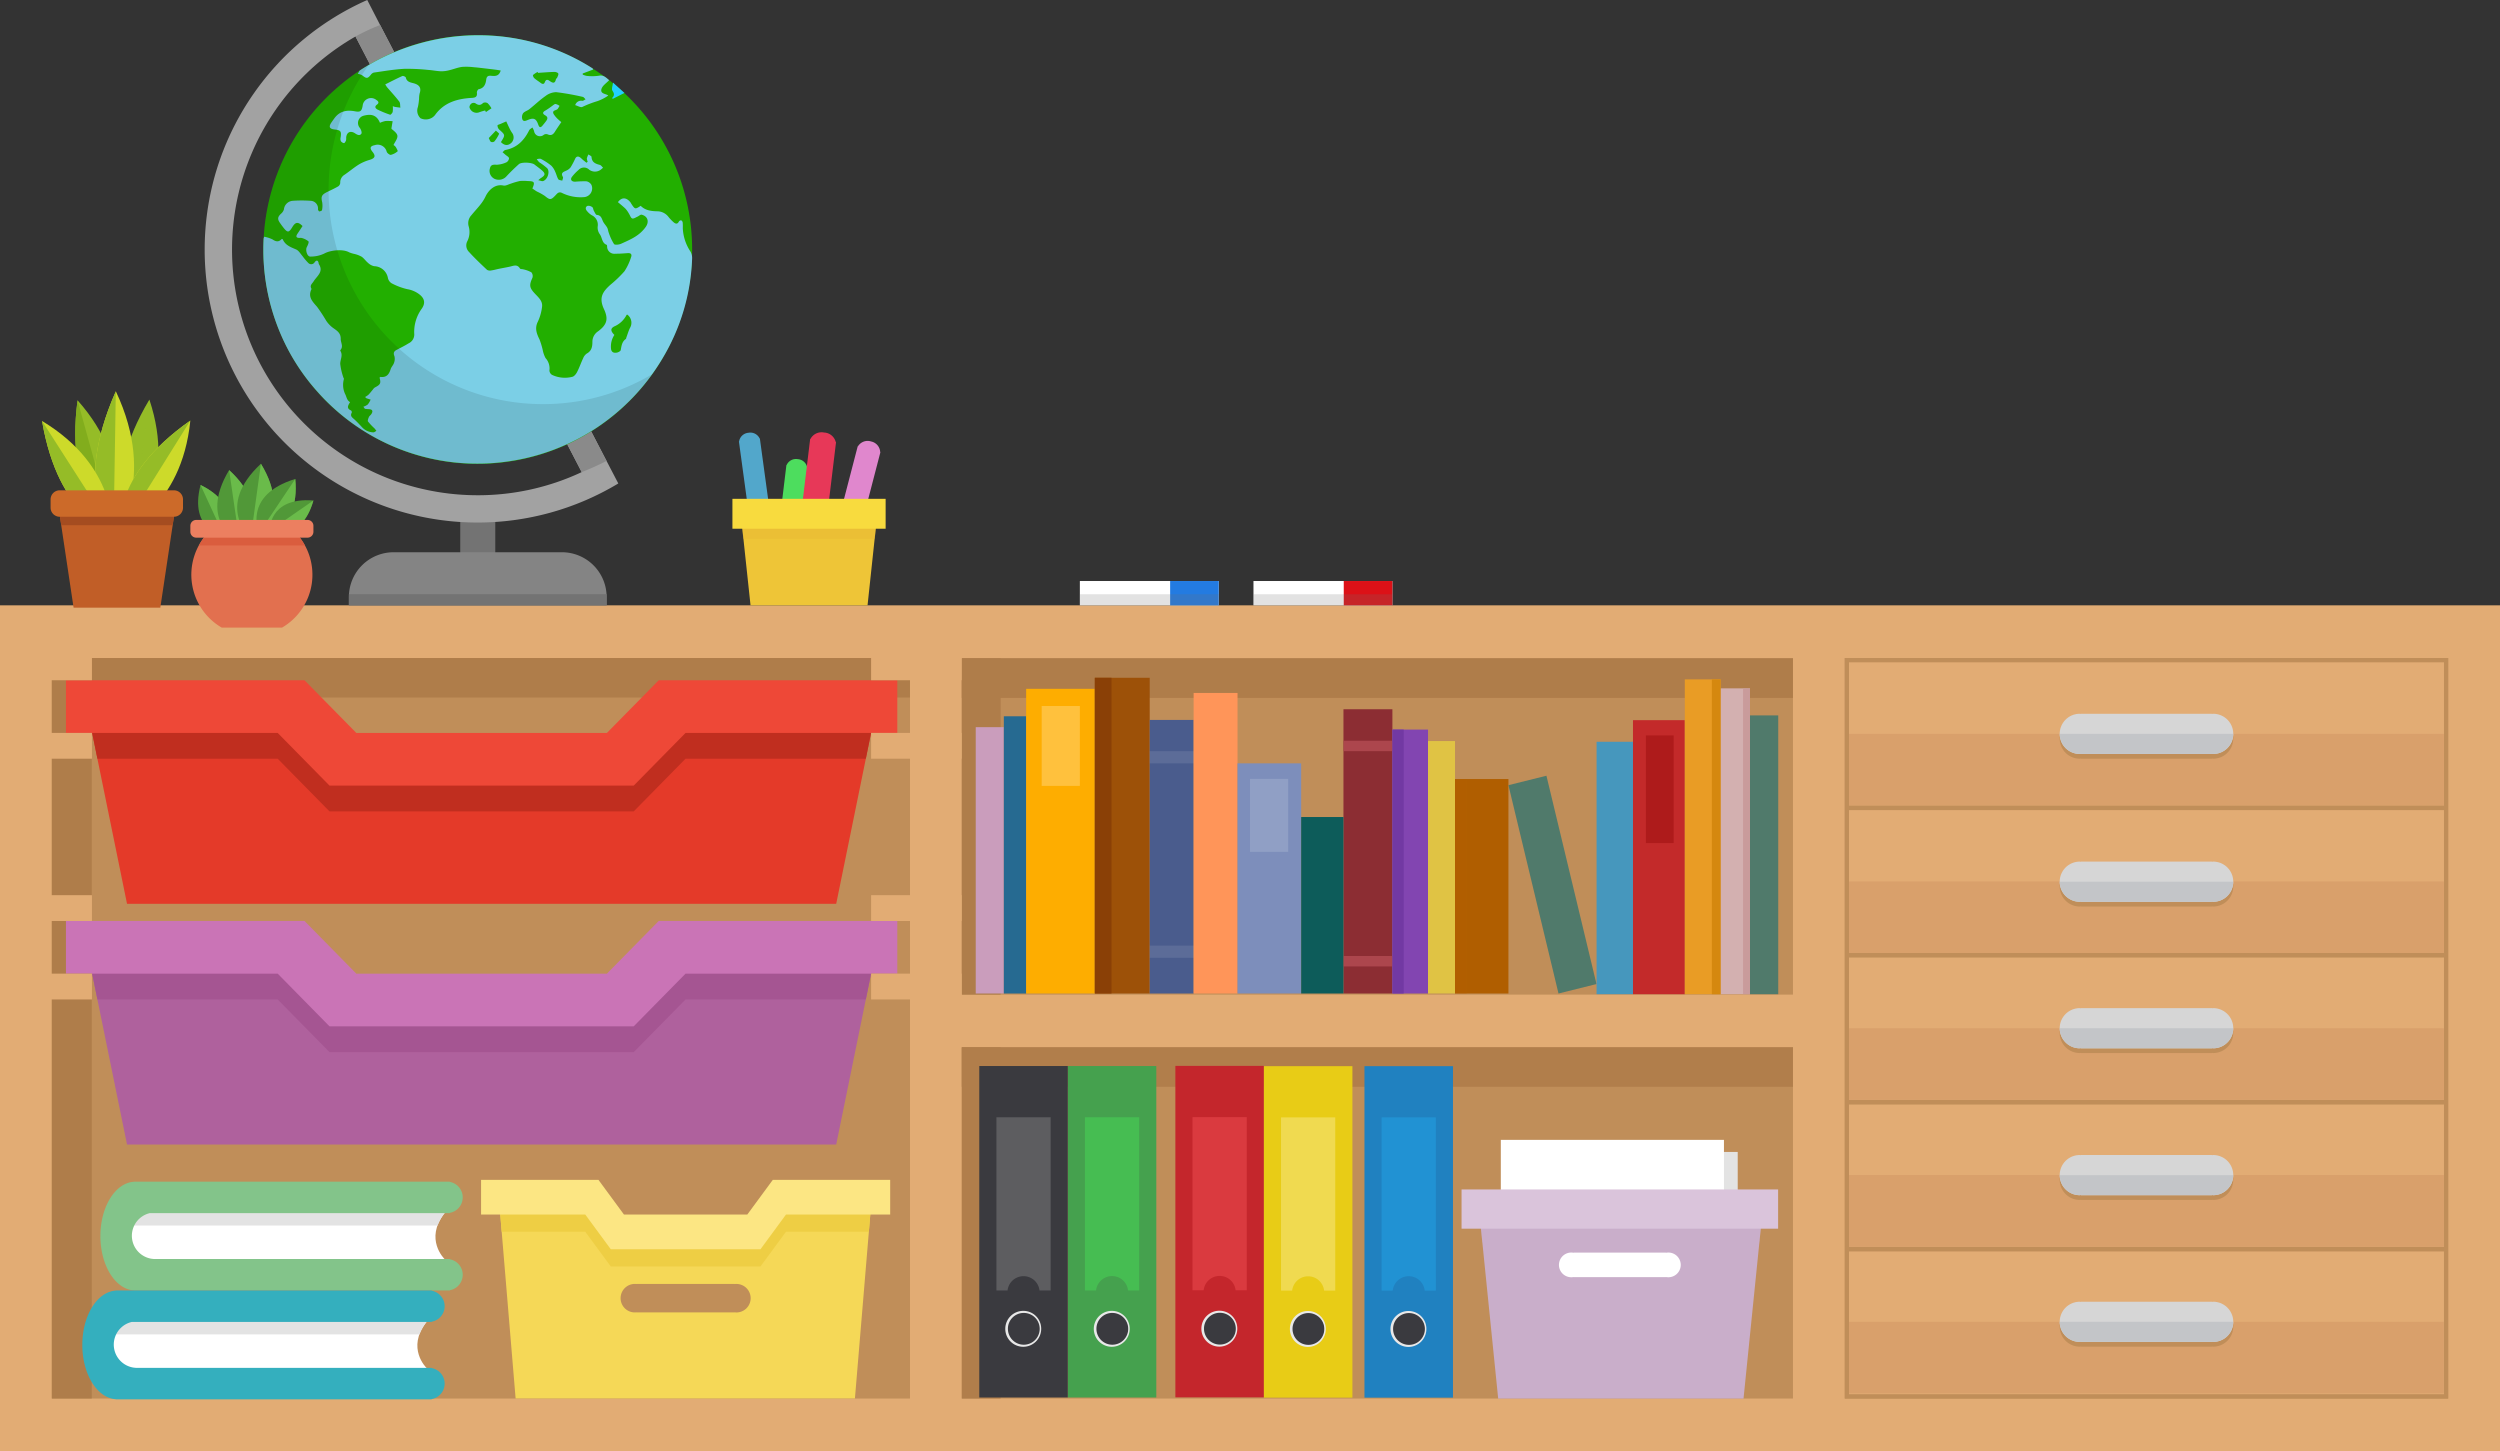 <svg xmlns="http://www.w3.org/2000/svg" xmlns:xlink="http://www.w3.org/1999/xlink" width="720" height="417.944" viewBox="0 0 720 417.944">
  <rect x="0" y="0" width="720" height="417.944" fill="#333333" stroke="none"/>
  <defs>
    <clipPath id="clip-path">
      <rect id="Rectangle_9" data-name="Rectangle 9" width="171.346" height="20.606" fill="#d9a06b"/>
    </clipPath>
    <clipPath id="clip-path-2">
      <rect id="Rectangle_11" data-name="Rectangle 11" width="171.346" height="20.607" fill="#d9a06b"/>
    </clipPath>
    <clipPath id="clip-path-4">
      <rect id="Rectangle_5381" data-name="Rectangle 5381" width="8.663" height="14.526" fill="#519838"/>
    </clipPath>
    <clipPath id="clip-path-5">
      <rect id="Rectangle_5382" data-name="Rectangle 5382" width="7.967" height="14.526" fill="#6abb4a"/>
    </clipPath>
    <clipPath id="clip-path-6">
      <rect id="Rectangle_5383" data-name="Rectangle 5383" width="10.118" height="20.606" fill="#519838"/>
    </clipPath>
    <clipPath id="clip-path-7">
      <rect id="Rectangle_5384" data-name="Rectangle 5384" width="6.715" height="20.606" fill="#6abb4a"/>
    </clipPath>
    <clipPath id="clip-path-8">
      <rect id="Rectangle_5385" data-name="Rectangle 5385" width="10.423" height="21.28" fill="#519838"/>
    </clipPath>
    <clipPath id="clip-path-9">
      <rect id="Rectangle_5386" data-name="Rectangle 5386" width="6.524" height="21.28" fill="#6abb4a"/>
    </clipPath>
    <clipPath id="clip-path-10">
      <rect id="Rectangle_5387" data-name="Rectangle 5387" width="11.308" height="15.591" fill="#519838"/>
    </clipPath>
    <clipPath id="clip-path-11">
      <rect id="Rectangle_5388" data-name="Rectangle 5388" width="10.568" height="15.591" fill="none"/>
    </clipPath>
    <clipPath id="clip-path-12">
      <rect id="Rectangle_5389" data-name="Rectangle 5389" width="12.593" height="9.351" fill="#519838"/>
    </clipPath>
    <clipPath id="clip-path-13">
      <rect id="Rectangle_5390" data-name="Rectangle 5390" width="12.591" height="9.277" fill="#6abb4a"/>
    </clipPath>
    <clipPath id="clip-path-14">
      <rect id="Rectangle_5395" data-name="Rectangle 5395" width="42.712" height="64.744" fill="none"/>
    </clipPath>
    <clipPath id="clip-path-15">
      <rect id="Rectangle_5391" data-name="Rectangle 5391" width="12.006" height="35.974" fill="#95bc27"/>
    </clipPath>
    <clipPath id="clip-path-16">
      <rect id="Rectangle_5392" data-name="Rectangle 5392" width="10.572" height="35.974" fill="#82ad1d"/>
    </clipPath>
    <clipPath id="clip-path-17">
      <rect id="Rectangle_5393" data-name="Rectangle 5393" width="10.818" height="36.966" fill="#95bc27"/>
    </clipPath>
    <clipPath id="clip-path-18">
      <rect id="Rectangle_5394" data-name="Rectangle 5394" width="8.212" height="36.966" fill="#95bc27"/>
    </clipPath>
    <clipPath id="clip-path-19">
      <rect id="Rectangle_5396" data-name="Rectangle 5396" width="11.258" height="41.829" fill="#95bc27"/>
    </clipPath>
    <clipPath id="clip-path-20">
      <rect id="Rectangle_5397" data-name="Rectangle 5397" width="6.002" height="41.829" fill="#95bc27"/>
    </clipPath>
    <clipPath id="clip-path-21">
      <rect id="Rectangle_5398" data-name="Rectangle 5398" width="20.005" height="31.649" fill="#cdda2a"/>
    </clipPath>
    <clipPath id="clip-path-22">
      <rect id="Rectangle_5399" data-name="Rectangle 5399" width="20.005" height="31.649" fill="#95bc27"/>
    </clipPath>
    <clipPath id="clip-path-23">
      <rect id="Rectangle_5400" data-name="Rectangle 5400" width="20.174" height="31.409" fill="#cdda2a"/>
    </clipPath>
    <clipPath id="clip-path-24">
      <rect id="Rectangle_5401" data-name="Rectangle 5401" width="20.146" height="31.409" fill="#95bc27"/>
    </clipPath>
    <clipPath id="clip-path-26">
      <rect id="Rectangle_5212" data-name="Rectangle 5212" width="140.337" height="174.333" fill="none"/>
    </clipPath>
  </defs>
  <g id="Group_2113" data-name="Group 2113" transform="translate(0 -689.667)">
    <g id="classroom-drawers" transform="translate(0 864)">
      <path id="Path_4001" data-name="Path 4001" d="M0,0H703.213V228.226H0Z" transform="translate(7.46 6.534)" fill="#c08e59"/>
      <path id="Path_1" data-name="Path 1" d="M277,127.285H516.375V228.438H277ZM14.924,15.174h247.15V228.436H14.924Zm262.073,0H516.375v96.939H277Zm254.3,0H705.076V228.436H531.3ZM0,0V243.61H720V0Z" transform="translate(0 0.001)" fill="#e2ac74"/>
      <rect id="Rectangle_2" data-name="Rectangle 2" width="172.567" height="42.451" transform="translate(531.905 15.791)" fill="#e2ac74"/>
      <rect id="Rectangle_3" data-name="Rectangle 3" width="172.567" height="42.451" transform="translate(531.905 58.366)" fill="#e2ac74"/>
      <rect id="Rectangle_4" data-name="Rectangle 4" width="172.567" height="42.451" transform="translate(531.905 100.691)" fill="#e2ac74"/>
      <rect id="Rectangle_5" data-name="Rectangle 5" width="172.567" height="42.451" transform="translate(531.905 143.015)" fill="#e2ac74"/>
      <rect id="Rectangle_6" data-name="Rectangle 6" width="11.502" height="213.264" transform="translate(14.924 15.171)" fill="#af7d4a"/>
      <path id="Path_4000" data-name="Path 4000" d="M0,0H172.567V42.451H0Z" transform="translate(531.905 185.367)" fill="#e2ac74"/>
      <path id="Path_2" data-name="Path 2" d="M196.127,5.509V218.771H369.911V5.509Zm1.219,1.237H368.694V47.957H197.346Zm0,42.575H368.694V90.406H197.346Zm0,42.451H368.694V132.73H197.346ZM368.692,217.534H197.343V176.421H368.692ZM197.346,134.1H368.694v40.986H197.346Z" transform="translate(335.168 9.666)" fill="#c08e59"/>
      <g id="Group_3" data-name="Group 3" transform="translate(532.514 37.018)" style="isolation: isolate">
        <g id="Group_2" data-name="Group 2">
          <g id="Group_1" data-name="Group 1" clip-path="url(#clip-path)">
            <rect id="Rectangle_8" data-name="Rectangle 8" width="171.348" height="20.606" transform="translate(-0.003 0.001)" fill="#d9a06b"/>
          </g>
        </g>
      </g>
      <g id="Group_6" data-name="Group 6" transform="translate(532.514 79.529)">
        <g id="Group_5" data-name="Group 5">
          <g id="Group_4" data-name="Group 4" clip-path="url(#clip-path-2)">
            <rect id="Rectangle_10" data-name="Rectangle 10" width="171.348" height="20.606" transform="translate(-0.003 -0.001)" fill="#d9a06b"/>
          </g>
        </g>
      </g>
      <g id="Group_9" data-name="Group 9" transform="translate(532.514 121.805)">
        <g id="Group_8" data-name="Group 8">
          <g id="Group_7" data-name="Group 7" clip-path="url(#clip-path)">
            <rect id="Rectangle_12" data-name="Rectangle 12" width="171.348" height="20.606" transform="translate(-0.003 0.001)" fill="#d9a06b"/>
          </g>
        </g>
      </g>
      <rect id="Rectangle_14" data-name="Rectangle 14" width="171.348" height="20.606" transform="translate(532.512 164.081)" fill="#d9a06b"/>
      <rect id="Rectangle_15" data-name="Rectangle 15" width="171.346" height="20.606" transform="translate(532.514 164.082)" fill="#d9a06b"/>
      <rect id="Rectangle_16" data-name="Rectangle 16" width="171.348" height="20.606" transform="translate(532.512 206.359)" fill="#d9a06b"/>
      <path id="Path_3" data-name="Path 3" d="M263.243,11.837c-.146,0-.282.033-.425.044v-.044H225.1v.044c-.144-.011-.282-.044-.425-.044a5.785,5.785,0,0,0,0,11.569c.144,0,.282-.033.425-.044v.044h37.719v-.044c.144.011.279.044.425.044a5.785,5.785,0,0,0,0-11.569" transform="translate(374.229 20.768)" fill="#c08e59"/>
      <path id="Path_4" data-name="Path 4" d="M263.243,11.339c-.146,0-.282.033-.425.044v-.044H225.1v.044c-.144-.011-.282-.044-.425-.044a5.785,5.785,0,0,0,0,11.569c.144,0,.282-.033.425-.044v.044h37.719v-.044c.144.011.279.044.425.044a5.785,5.785,0,0,0,0-11.569" transform="translate(374.229 19.894)" fill="#d6d6d6"/>
      <path id="Path_5" data-name="Path 5" d="M224.673,19.223c.146,0,.282-.033.425-.044v.044h37.719v-.044c.144.011.282.044.425.044a5.736,5.736,0,0,0,5.689-5.784H218.984a5.736,5.736,0,0,0,5.689,5.784" transform="translate(374.229 23.579)" fill="#c3c5c8"/>
      <path id="Path_6" data-name="Path 6" d="M263.243,27.294c-.146,0-.282.033-.425.044v-.044H225.1v.044c-.144-.011-.282-.044-.425-.044a5.785,5.785,0,0,0,0,11.569c.144,0,.282-.033.425-.044v.044h37.719v-.044c.144.011.279.044.425.044a5.785,5.785,0,0,0,0-11.569" transform="translate(374.229 47.886)" fill="#c08e59"/>
      <path id="Path_7" data-name="Path 7" d="M263.243,26.8c-.146,0-.282.033-.425.044V26.8H225.1v.044c-.144-.011-.282-.044-.425-.044a5.785,5.785,0,0,0,0,11.569c.144,0,.282-.033.425-.044v.044h37.719v-.044c.144.011.279.044.425.044a5.785,5.785,0,0,0,0-11.569" transform="translate(374.229 47.012)" fill="#d6d6d6"/>
      <path id="Path_8" data-name="Path 8" d="M224.673,34.68c.146,0,.282-.033.425-.044v.044h37.719v-.044c.144.011.282.044.425.044a5.736,5.736,0,0,0,5.689-5.784H218.984a5.736,5.736,0,0,0,5.689,5.784" transform="translate(374.229 50.697)" fill="#c3c5c8"/>
      <path id="Path_9" data-name="Path 9" d="M263.243,42.614c-.146,0-.282.033-.425.044v-.044H225.1v.044c-.144-.011-.282-.044-.425-.044a5.785,5.785,0,0,0,0,11.569c.144,0,.282-.033.425-.044v.044h37.719v-.044c.144.011.279.044.425.044a5.785,5.785,0,0,0,0-11.569" transform="translate(374.229 74.764)" fill="#c08e59"/>
      <path id="Path_10" data-name="Path 10" d="M263.243,42.117c-.146,0-.282.033-.425.044v-.044H225.1v.044c-.144-.011-.282-.044-.425-.044a5.785,5.785,0,0,0,0,11.569c.144,0,.282-.033.425-.044v.044h37.719v-.044c.144.011.279.044.425.044a5.785,5.785,0,0,0,0-11.569" transform="translate(374.229 73.892)" fill="#d6d6d6"/>
      <path id="Path_11" data-name="Path 11" d="M224.673,50c.146,0,.282-.033.425-.044V50h37.719v-.044c.144.011.282.044.425.044a5.736,5.736,0,0,0,5.689-5.784H218.984A5.736,5.736,0,0,0,224.673,50" transform="translate(374.229 77.576)" fill="#c3c5c8"/>
      <path id="Path_12" data-name="Path 12" d="M263.243,57.973c-.146,0-.282.033-.425.044v-.044H225.1v.044c-.144-.011-.282-.044-.425-.044a5.785,5.785,0,0,0,0,11.569c.144,0,.282-.033.425-.044v.044h37.719V69.5c.144.011.279.044.425.044a5.785,5.785,0,0,0,0-11.569" transform="translate(374.229 101.71)" fill="#c08e59"/>
      <path id="Path_13" data-name="Path 13" d="M263.243,57.476c-.146,0-.282.033-.425.044v-.044H225.1v.044c-.144-.011-.282-.044-.425-.044a5.785,5.785,0,0,0,0,11.569c.144,0,.282-.033.425-.044v.044h37.719V69c.144.011.279.044.425.044a5.785,5.785,0,0,0,0-11.569" transform="translate(374.229 100.838)" fill="#d6d6d6"/>
      <path id="Path_14" data-name="Path 14" d="M224.673,65.36c.146,0,.282-.033.425-.044v.044h37.719v-.044c.144.011.282.044.425.044a5.736,5.736,0,0,0,5.689-5.784H218.984a5.736,5.736,0,0,0,5.689,5.784" transform="translate(374.229 104.523)" fill="#c3c5c8"/>
      <path id="Path_15" data-name="Path 15" d="M263.243,73.313c-.146,0-.282.033-.425.044v-.044H225.1v.044c-.144-.011-.282-.044-.425-.044a5.785,5.785,0,0,0,0,11.569c.144,0,.282-.033.425-.044v.044h37.719v-.044c.144.011.279.044.425.044a5.785,5.785,0,0,0,0-11.569" transform="translate(374.229 128.623)" fill="#c08e59"/>
      <path id="Path_16" data-name="Path 16" d="M263.243,72.816c-.146,0-.282.033-.425.044v-.044H225.1v.044c-.144-.011-.282-.044-.425-.044a5.785,5.785,0,0,0,0,11.569c.144,0,.282-.033.425-.044v.044h37.719v-.044c.144.011.279.044.425.044a5.785,5.785,0,0,0,0-11.569" transform="translate(374.229 127.751)" fill="#d6d6d6"/>
      <path id="Path_17" data-name="Path 17" d="M224.673,80.7c.146,0,.282-.033.425-.044V80.7h37.719v-.044c.144.011.282.044.425.044a5.736,5.736,0,0,0,5.689-5.784H218.984a5.736,5.736,0,0,0,5.689,5.784" transform="translate(374.229 131.434)" fill="#c3c5c8"/>
      <rect id="Rectangle_18" data-name="Rectangle 18" width="246.838" height="11.379" transform="translate(15.232 15.174)" fill="#af7d4a"/>
      <rect id="Rectangle_19" data-name="Rectangle 19" width="11.191" height="96.826" transform="translate(276.997 15.284)" fill="#af7d4a"/>
      <path id="Path_6578" data-name="Path 6578" d="M0,0H239.378V11.379H0Z" transform="translate(276.994 15.284)" fill="#af7d4a"/>
      <rect id="Rectangle_21" data-name="Rectangle 21" width="11.191" height="101.154" transform="translate(276.997 127.282)" fill="#b17e4b"/>
      <rect id="Rectangle_22" data-name="Rectangle 22" width="239.378" height="11.379" transform="translate(276.994 127.285)" fill="#b17e4b"/>
      <path id="Path_18" data-name="Path 18" d="M47.341,63.513l-.079.1.079-.1" transform="translate(80.768 111.43)" fill="#fff"/>
      <path id="Path_19" data-name="Path 19" d="M105.186,65.06V62.688H13.369V81.443h91.865V78.284h-.049s-5.905-5.691,0-13.224" transform="translate(22.847 109.982)" fill="#fff"/>
      <path id="Path_20" data-name="Path 20" d="M13.379,68.641h89.788a12.88,12.88,0,0,1,2.026-3.584V62.689H13.379Z" transform="translate(22.864 109.984)" fill="#e3e3e3"/>
      <path id="Path_21" data-name="Path 21" d="M111.294,82.619v-.074H26.32a6.7,6.7,0,0,1-1.4-13.224h86.372v-.074a4.527,4.527,0,0,0,0-8.913v-.074H20.309v.033c-5.358.342-9.636,7.2-9.636,15.642s4.277,15.3,9.636,15.64v.033h90.985v-.074a4.527,4.527,0,0,0,0-8.913" transform="translate(18.24 105.721)" fill="#83c48a"/>
      <path id="Path_22" data-name="Path 22" d="M45.419,74.894l-.079.1.079-.1" transform="translate(77.483 131.397)" fill="#fff"/>
      <path id="Path_23" data-name="Path 23" d="M103.261,76.441V74.069H11.447V92.824h91.865V89.665h-.051s-5.905-5.691,0-13.224" transform="translate(19.562 129.949)" fill="#fff"/>
      <path id="Path_24" data-name="Path 24" d="M11.457,80.021h89.788a12.88,12.88,0,0,1,2.026-3.584V74.069H11.457Z" transform="translate(19.579 129.949)" fill="#e3e3e3"/>
      <path id="Path_25" data-name="Path 25" d="M109.372,94v-.074H24.4A6.7,6.7,0,0,1,23,80.7h86.372v-.074a4.527,4.527,0,0,0,0-8.913v-.074H18.387v.033c-5.358.342-9.636,7.2-9.636,15.642s4.277,15.3,9.636,15.64v.033h90.985v-.074a4.527,4.527,0,0,0,0-8.913" transform="translate(14.955 125.686)" fill="#34afbe"/>
      <path id="Path_26" data-name="Path 26" d="M175.582,34.51,158.627,51.75H87.176L70.218,34.51H9.248v3.754L20.777,94.741H225.026l11.529-56.477V34.51Z" transform="translate(15.804 60.546)" fill="#af619d"/>
      <path id="Path_27" data-name="Path 27" d="M173.911,35.7,158.987,50.875H86.813L71.89,35.7H9.248v.474l3,14.7H64.169L79.093,66.046h87.615l14.924-15.171h51.922l3-14.7V35.7Z" transform="translate(15.804 62.635)" fill="#a55592"/>
      <path id="Path_28" data-name="Path 28" d="M177.735,33,162.812,48.175H90.638L75.714,33H7.01V48.175H67.994L82.917,63.349h87.615l14.924-15.174h60.984V33Z" transform="translate(11.98 57.903)" fill="#ca74b6"/>
      <path id="Path_29" data-name="Path 29" d="M175.582,9.339l-16.955,17.24H87.176L70.218,9.339H9.248v3.754L20.777,69.57H225.026l11.529-56.477V9.339Z" transform="translate(15.804 16.385)" fill="#e43a29"/>
      <path id="Path_30" data-name="Path 30" d="M173.911,10.529,158.987,25.7H86.813L71.89,10.529H9.248V11l3,14.7H64.169L79.093,40.875h87.615L181.631,25.7h51.922l3-14.7v-.474Z" transform="translate(15.804 18.474)" fill="#c02e1f"/>
      <path id="Path_31" data-name="Path 31" d="M177.735,7.833,162.812,23.007H90.638L75.714,7.833H7.01V23.007H67.994L82.917,38.178h87.615l14.924-15.171h60.984V7.833Z" transform="translate(11.98 13.742)" fill="#ee4837"/>
      <rect id="Rectangle_23" data-name="Rectangle 23" width="26.426" height="7.429" transform="translate(0.052 36.747)" fill="#e2ac74"/>
      <rect id="Rectangle_24" data-name="Rectangle 24" width="26.426" height="7.429" transform="translate(0.052 14.147)" fill="#e2ac74"/>
      <rect id="Rectangle_25" data-name="Rectangle 25" width="26.426" height="7.429" transform="translate(0.052 106.078)" fill="#e2ac74"/>
      <rect id="Rectangle_26" data-name="Rectangle 26" width="26.426" height="7.429" transform="translate(0.052 83.479)" fill="#e2ac74"/>
      <rect id="Rectangle_27" data-name="Rectangle 27" width="26.063" height="7.429" transform="translate(250.88 36.747)" fill="#e2ac74"/>
      <rect id="Rectangle_28" data-name="Rectangle 28" width="26.063" height="7.429" transform="translate(250.88 14.147)" fill="#e2ac74"/>
      <rect id="Rectangle_29" data-name="Rectangle 29" width="26.063" height="7.429" transform="translate(250.88 106.078)" fill="#e2ac74"/>
      <rect id="Rectangle_30" data-name="Rectangle 30" width="26.063" height="7.429" transform="translate(250.88 83.479)" fill="#e2ac74"/>
      <path id="Path_32" data-name="Path 32" d="M133.505,60.843l-7.926,11.615H87.857L79.931,60.843H53.039V64l4.819,57.689h97.719L160.4,64V60.843ZM121.285,96.9c-.108,0-.211-.022-.32-.03v.03H92.676v-.03c-.108.008-.209.03-.32.03a4.107,4.107,0,1,1,0-8.208c.111,0,.211.025.32.03V88.7h28.289v.03c.108-.006.211-.03.32-.03a4.107,4.107,0,1,1,0,8.208" transform="translate(90.64 106.745)" fill="#f5d857"/>
      <path id="Path_33" data-name="Path 33" d="M131.923,61.872,127,68.577l-1.419,2.077h-.108l-.889,1.206H89.062l-.889-1.206h-.317l-4.1-6-2.043-2.779H53.039V62.2l.807,9.663H77.921l7.341,9.988H128.38l7.341-9.988H159.59L160.4,62.2v-.325Z" transform="translate(90.64 108.551)" fill="#eece44"/>
      <path id="Path_34" data-name="Path 34" d="M135.16,60.074l-7.344,9.988H92.3l-7.344-9.988H51.145v9.988H81.157L88.5,80.05h43.118l7.341-9.988H168.97V60.074Z" transform="translate(87.404 105.397)" fill="#fce683"/>
      <rect id="Rectangle_49" data-name="Rectangle 49" width="25.491" height="95.463" transform="translate(307.526 132.681)" fill="#45a14e"/>
      <path id="Path_35" data-name="Path 35" d="M115.344,53.53V103.4h3.207a4.63,4.63,0,0,1,9.208,0h3.207V53.53Z" transform="translate(197.115 93.915)" fill="#46bd52"/>
      <path id="Path_36" data-name="Path 36" d="M121.253,83.627a4.875,4.875,0,1,1,4.789-4.873,4.839,4.839,0,0,1-4.789,4.873" transform="translate(199.019 129.616)" fill="#3a3a3f"/>
      <path id="Path_37" data-name="Path 37" d="M121.437,74.366a4.577,4.577,0,1,1-4.5,4.578,4.543,4.543,0,0,1,4.5-4.578m0-.595a5.172,5.172,0,1,0,5.087,5.173,5.131,5.131,0,0,0-5.087-5.173" transform="translate(198.835 129.427)" fill="#e8e8e8"/>
      <rect id="Rectangle_50" data-name="Rectangle 50" width="25.491" height="95.463" transform="translate(338.509 132.639)" fill="#c4262c"/>
      <path id="Path_38" data-name="Path 38" d="M126.782,53.515v49.866h3.207a4.63,4.63,0,0,1,9.208,0H142.4V53.515Z" transform="translate(216.662 93.889)" fill="#da3a3f"/>
      <path id="Path_39" data-name="Path 39" d="M132.688,83.612a4.875,4.875,0,1,1,4.792-4.873,4.838,4.838,0,0,1-4.792,4.873" transform="translate(218.566 129.59)" fill="#3a3a3f"/>
      <path id="Path_40" data-name="Path 40" d="M132.874,74.351a4.577,4.577,0,1,1-4.5,4.578,4.543,4.543,0,0,1,4.5-4.578m0-.595a5.172,5.172,0,1,0,5.087,5.173,5.131,5.131,0,0,0-5.087-5.173" transform="translate(218.38 129.4)" fill="#e8e8e8"/>
      <rect id="Rectangle_51" data-name="Rectangle 51" width="25.491" height="95.463" transform="translate(364.002 132.722)" fill="#e8cc16"/>
      <path id="Path_41" data-name="Path 41" d="M136.192,53.545v49.866H139.4a4.629,4.629,0,0,1,9.2,0h3.21V53.545Z" transform="translate(232.743 93.942)" fill="#f0da50"/>
      <path id="Path_42" data-name="Path 42" d="M142.1,83.642a4.875,4.875,0,1,1,4.792-4.873,4.838,4.838,0,0,1-4.792,4.873" transform="translate(234.647 129.642)" fill="#3a3a3f"/>
      <path id="Path_43" data-name="Path 43" d="M142.287,74.381a4.577,4.577,0,1,1-4.5,4.578,4.543,4.543,0,0,1,4.5-4.578m0-.595a5.172,5.172,0,1,0,5.085,5.173,5.132,5.132,0,0,0-5.085-5.173" transform="translate(234.461 129.453)" fill="#e8e8e8"/>
      <rect id="Rectangle_52" data-name="Rectangle 52" width="25.491" height="95.463" transform="translate(392.966 132.722)" fill="#2081c0"/>
      <path id="Path_44" data-name="Path 44" d="M146.884,53.545v49.866h3.207a4.63,4.63,0,0,1,9.208,0h3.207V53.545Z" transform="translate(251.015 93.942)" fill="#2192d3"/>
      <path id="Path_45" data-name="Path 45" d="M152.793,83.642a4.875,4.875,0,1,1,4.789-4.873,4.839,4.839,0,0,1-4.789,4.873" transform="translate(252.919 129.642)" fill="#3a3a3f"/>
      <path id="Path_46" data-name="Path 46" d="M152.977,74.381a4.577,4.577,0,1,1-4.5,4.578,4.543,4.543,0,0,1,4.5-4.578m0-.595a5.172,5.172,0,1,0,5.087,5.173,5.131,5.131,0,0,0-5.087-5.173" transform="translate(252.734 129.453)" fill="#e8e8e8"/>
      <rect id="Rectangle_53" data-name="Rectangle 53" width="25.491" height="95.463" transform="translate(282.033 132.681)" fill="#3a3a3f"/>
      <path id="Path_47" data-name="Path 47" d="M105.934,53.53V103.4h3.207a4.629,4.629,0,0,1,9.2,0h3.21V53.53Z" transform="translate(181.034 93.915)" fill="#5d5d60"/>
      <path id="Path_48" data-name="Path 48" d="M111.84,83.627a4.875,4.875,0,1,1,4.792-4.873,4.838,4.838,0,0,1-4.792,4.873" transform="translate(182.938 129.616)" fill="#3a3a3f"/>
      <path id="Path_49" data-name="Path 49" d="M112.026,74.366a4.577,4.577,0,1,1-4.5,4.578,4.543,4.543,0,0,1,4.5-4.578m0-.595a5.172,5.172,0,1,0,5.087,5.173,5.131,5.131,0,0,0-5.087-5.173" transform="translate(182.752 129.427)" fill="#e8e8e8"/>
      <g id="paper_box" data-name="paper box" transform="translate(-0.553 0.676)">
        <rect id="Rectangle_54" data-name="Rectangle 54" width="66.261" height="41.763" transform="translate(434.754 156.754)" fill="#e3e3e3"/>
        <rect id="Rectangle_55" data-name="Rectangle 55" width="64.261" height="41.763" transform="translate(432.788 153.273)" fill="#fff"/>
        <path id="Path_50" data-name="Path 50" d="M210.291,62.337H157.383l5.691,56.094h70.657l5.691-56.094Zm1.363,21.11c-.1,0-.2-.019-.3-.028v.028H184.865v-.028c-.1.008-.2.028-.3.028a3.559,3.559,0,1,1,0-7.065c.1,0,.2.019.3.028v-.028h26.491v.028c.1-.008.2-.028.3-.028a3.559,3.559,0,1,1,0,7.065" transform="translate(268.958 109.367)" fill="#c9aeca"/>
        <path id="Path_51" data-name="Path 51" d="M198.7,62.337H157.383l1.132,11.15h79.778l1.13-11.15H198.7Z" transform="translate(268.957 109.367)" fill="#c9aeca" opacity="0.3" style="mix-blend-mode: multiply;isolation: isolate"/>
        <rect id="Rectangle_56" data-name="Rectangle 56" width="91.167" height="11.301" transform="translate(421.483 167.552)" fill="#dac4db"/>
      </g>
      <rect id="Rectangle_57" data-name="Rectangle 57" width="720" height="243.61" fill="none"/>
      <g id="books">
        <rect id="Rectangle_31" data-name="Rectangle 31" width="8.092" height="76.705" transform="translate(281.011 35.091)" fill="#ca9dbc"/>
        <rect id="Rectangle_32" data-name="Rectangle 32" width="6.431" height="79.84" transform="translate(289.103 31.957)" fill="#266a91"/>
        <rect id="Rectangle_33" data-name="Rectangle 33" width="19.773" height="87.748" transform="translate(295.534 24.049)" fill="#fead00"/>
        <rect id="Rectangle_34" data-name="Rectangle 34" width="15.809" height="90.932" transform="translate(315.307 20.865)" fill="#9d5108"/>
        <rect id="Rectangle_35" data-name="Rectangle 35" width="12.645" height="78.793" transform="translate(331.116 33.004)" fill="#4a5c8d"/>
        <rect id="Rectangle_36" data-name="Rectangle 36" width="12.645" height="86.555" transform="translate(343.764 25.242)" fill="#ff9559"/>
        <rect id="Rectangle_37" data-name="Rectangle 37" width="18.334" height="66.283" transform="translate(356.406 45.514)" fill="#7d8ebb"/>
        <rect id="Rectangle_38" data-name="Rectangle 38" width="14.095" height="81.87" transform="translate(386.917 29.927)" fill="#8c2d33"/>
        <rect id="Rectangle_39" data-name="Rectangle 39" width="10.259" height="76.014" transform="translate(401.012 35.783)" fill="#8245b1"/>
        <rect id="Rectangle_40" data-name="Rectangle 40" width="12.177" height="50.827" transform="translate(374.741 60.969)" fill="#0d5c5a"/>
        <rect id="Rectangle_41" data-name="Rectangle 41" width="7.772" height="72.703" transform="translate(411.271 39.094)" fill="#e0c344"/>
        <rect id="Rectangle_42" data-name="Rectangle 42" width="15.389" height="61.765" transform="translate(419.04 50.031)" fill="#b05e00"/>
        <path id="Path_52" data-name="Path 52" d="M.247.046,11.524,0l-.247,61.71L0,61.755Z" transform="translate(434.178 51.811) rotate(-13.742)" fill="#507a6b"/>
        <rect id="Rectangle_44" data-name="Rectangle 44" width="10.484" height="72.703" transform="translate(459.813 39.297)" fill="#4697bd"/>
        <rect id="Rectangle_45" data-name="Rectangle 45" width="14.924" height="78.925" transform="translate(470.297 33.075)" fill="#c32a2a"/>
        <rect id="Rectangle_46" data-name="Rectangle 46" width="10.31" height="90.667" transform="translate(485.22 21.332)" fill="#e99c25"/>
        <rect id="Rectangle_47" data-name="Rectangle 47" width="8.135" height="80.297" transform="translate(504 31.703)" fill="#507a6b"/>
        <rect id="Rectangle_48" data-name="Rectangle 48" width="8.481" height="88.087" transform="translate(495.519 23.913)" fill="#d3b0b0"/>
        <rect id="Rectangle_5446" data-name="Rectangle 5446" width="11" height="23" transform="translate(300 29)" fill="#ffc13d"/>
        <rect id="Rectangle_5447" data-name="Rectangle 5447" width="14" height="3" transform="translate(387 39)" fill="#ac464d"/>
        <rect id="Rectangle_5448" data-name="Rectangle 5448" width="14" height="3" transform="translate(387 101)" fill="#ac464d"/>
        <rect id="Rectangle_5449" data-name="Rectangle 5449" width="11" height="21" transform="translate(360 50)" fill="#909fc5"/>
        <rect id="Rectangle_5452" data-name="Rectangle 5452" width="2.519" height="90.662" transform="translate(493.012 21.338)" fill="#d5880f"/>
        <rect id="Rectangle_5451" data-name="Rectangle 5451" width="8" height="31" transform="translate(474.012 37.471)" fill="#ae1b1b"/>
        <rect id="Rectangle_5453" data-name="Rectangle 5453" width="2" height="88" transform="translate(502 24)" fill="#c99b9b"/>
        <rect id="Rectangle_5454" data-name="Rectangle 5454" width="4.809" height="90.932" transform="translate(315.307 20.865)" fill="#8a4006"/>
        <rect id="Rectangle_5455" data-name="Rectangle 5455" width="3.259" height="76.014" transform="translate(401.012 35.783)" fill="#7239a3"/>
        <rect id="Rectangle_5456" data-name="Rectangle 5456" width="12.645" height="3.514" transform="translate(331.116 42)" fill="#fff" opacity="0.1"/>
        <rect id="Rectangle_5457" data-name="Rectangle 5457" width="12.645" height="3.514" transform="translate(331.116 98)" fill="#fff" opacity="0.1"/>
        <rect id="Rectangle_5458" data-name="Rectangle 5458" width="3.389" height="61.765" transform="translate(419.04 50.031)" fill="#b05e00" opacity="0.3" style="mix-blend-mode: multiply;isolation: isolate"/>
      </g>
      <g id="pens" transform="translate(-778 -282.773)">
        <g id="pen" transform="translate(1089 275.638)">
          <rect id="Rectangle_80" data-name="Rectangle 80" width="40" height="7" transform="translate(0 0.135)" fill="#fff"/>
          <rect id="Rectangle_81" data-name="Rectangle 81" width="14" height="7" transform="translate(26 0.135)" fill="#237be1"/>
          <rect id="shadow" width="40" height="3.188" transform="translate(0 3.947)" fill="#727272" opacity="0.2" style="mix-blend-mode: multiply;isolation: isolate"/>
        </g>
        <g id="pen-2" data-name="pen" transform="translate(1139 275.638)">
          <rect id="Rectangle_80-2" data-name="Rectangle 80" width="40" height="7" transform="translate(0 0.135)" fill="#fff"/>
          <rect id="Rectangle_81-2" data-name="Rectangle 81" width="14" height="7" transform="translate(26 0.135)" fill="#dc1117"/>
          <rect id="shadow-2" data-name="shadow" width="40" height="3.188" transform="translate(0 3.947)" fill="#727272" opacity="0.2" style="mix-blend-mode: multiply;isolation: isolate"/>
        </g>
      </g>
    </g>
    <g id="Group_2114" data-name="Group 2114">
      <g id="plant_pots" data-name="plant pots" transform="translate(16.108 802.933)">
        <g id="plant-pot-4" transform="translate(38.712 20.296)">
          <g id="leaves" transform="translate(2.234 0)">
            <g id="Group_2026" data-name="Group 2026" transform="translate(0 6.119)" style="isolation: isolate">
              <g id="Group_2025" data-name="Group 2025" transform="translate(0)">
                <g id="Group_2024" data-name="Group 2024" clip-path="url(#clip-path-4)">
                  <path id="Path_6439" data-name="Path 6439" d="M10.391,22.713s5.57-8.519-6.706-14.526c-3.392,13.24,6.706,14.526,6.706,14.526" transform="translate(-2.989 -8.188)" fill="#519838"/>
                </g>
              </g>
            </g>
            <g id="Group_2029" data-name="Group 2029" transform="translate(0.696 6.119)" style="isolation: isolate">
              <g id="Group_2028" data-name="Group 2028" transform="translate(0)">
                <g id="Group_2027" data-name="Group 2027" clip-path="url(#clip-path-5)">
                  <path id="Path_6440" data-name="Path 6440" d="M3.921,8.188l6.706,14.526S16.2,14.195,3.921,8.188" transform="translate(-3.921 -8.188)" fill="#6abb4a"/>
                </g>
              </g>
            </g>
            <g id="Group_2032" data-name="Group 2032" transform="translate(5.53 1.818)" style="isolation: isolate">
              <g id="Group_2031" data-name="Group 2031">
                <g id="Group_2030" data-name="Group 2030" clip-path="url(#clip-path-6)">
                  <path id="Path_6441" data-name="Path 6441" d="M16.788,23.039s10.1-8.571-3-20.606c-9.126,15.268,3,20.606,3,20.606" transform="translate(-10.388 -2.433)" fill="#519838"/>
                </g>
              </g>
            </g>
            <g id="Group_2035" data-name="Group 2035" transform="translate(8.933 1.818)" style="isolation: isolate">
              <g id="Group_2034" data-name="Group 2034" transform="translate(0)">
                <g id="Group_2033" data-name="Group 2033" clip-path="url(#clip-path-7)">
                  <path id="Path_6442" data-name="Path 6442" d="M14.941,2.432l3,20.606s10.1-8.57-3-20.606" transform="translate(-14.941 -2.432)" fill="#6abb4a"/>
                </g>
              </g>
            </g>
            <g id="Group_2038" data-name="Group 2038" transform="translate(11.255)" style="isolation: isolate">
              <g id="Group_2037" data-name="Group 2037">
                <g id="Group_2036" data-name="Group 2036" clip-path="url(#clip-path-8)">
                  <path id="Path_6443" data-name="Path 6443" d="M21.947,21.28S34.414,15.68,24.881,0c-13.42,12.516-2.934,21.28-2.934,21.28" transform="translate(-18.048)" fill="#519838"/>
                </g>
              </g>
            </g>
            <g id="Group_2041" data-name="Group 2041" transform="translate(15.154)" style="isolation: isolate">
              <g id="Group_2040" data-name="Group 2040">
                <g id="Group_2039" data-name="Group 2039" clip-path="url(#clip-path-9)">
                  <path id="Path_6444" data-name="Path 6444" d="M26.2,0,23.265,21.28S35.732,15.68,26.2,0" transform="translate(-23.265)" fill="#6abb4a"/>
                </g>
              </g>
            </g>
            <g id="Group_2044" data-name="Group 2044" transform="translate(16.802 4.377)" style="isolation: isolate">
              <g id="Group_2043" data-name="Group 2043">
                <g id="Group_2042" data-name="Group 2042" clip-path="url(#clip-path-10)">
                  <path id="Path_6445" data-name="Path 6445" d="M26.21,21.446s11.931.368,10.439-15.59c-15.324,4.7-10.439,15.59-10.439,15.59" transform="translate(-25.47 -5.856)" fill="#519838"/>
                </g>
              </g>
            </g>
            <g id="Group_2047" data-name="Group 2047" transform="translate(17.543 4.377)" style="isolation: isolate">
              <g id="Group_2046" data-name="Group 2046">
                <g id="Group_2045" data-name="Group 2045" clip-path="url(#clip-path-11)">
                  <path id="Path_6446" data-name="Path 6446" d="M36.9,5.856,26.46,21.446s11.931.368,10.439-15.59" transform="translate(-26.46 -5.856)" fill="#6abb4a"/>
                </g>
              </g>
            </g>
            <g id="Group_2050" data-name="Group 2050" transform="translate(20.619 10.5)" style="isolation: isolate">
              <g id="Group_2049" data-name="Group 2049">
                <g id="Group_2048" data-name="Group 2048" clip-path="url(#clip-path-12)">
                  <path id="Path_6447" data-name="Path 6447" d="M30.578,22.845s8.954,3.846,12.591-8.723c-13.046-1.011-12.591,8.723-12.591,8.723" transform="translate(-30.576 -14.048)" fill="#519838"/>
                </g>
              </g>
            </g>
            <g id="Group_2053" data-name="Group 2053" transform="translate(20.621 10.573)" style="isolation: isolate">
              <g id="Group_2052" data-name="Group 2052">
                <g id="Group_2051" data-name="Group 2051" clip-path="url(#clip-path-13)">
                  <path id="Path_6448" data-name="Path 6448" d="M43.17,14.147,30.579,22.87s8.954,3.847,12.591-8.723" transform="translate(-30.579 -14.147)" fill="#6abb4a"/>
                </g>
              </g>
            </g>
          </g>
          <g id="pot" transform="translate(0 16.177)">
            <path id="Path_6449" data-name="Path 6449" d="M9.13,53.959H26.509a17.619,17.619,0,0,0,4.1-27.145H5.029a17.619,17.619,0,0,0,4.1,27.145" transform="translate(-0.097 -22.95)" fill="#e2704f"/>
            <path id="Path_6450" data-name="Path 6450" d="M33.822,30.3a17.644,17.644,0,0,0-2.479-3.483H5.761A17.644,17.644,0,0,0,3.282,30.3Z" transform="translate(-0.829 -22.95)" fill="#da5d3e"/>
            <path id="Path_6451" data-name="Path 6451" d="M33.752,26.749H1.694A1.694,1.694,0,0,1,0,25.055V23.338a1.694,1.694,0,0,1,1.694-1.694H33.752a1.694,1.694,0,0,1,1.694,1.694v1.718a1.694,1.694,0,0,1-1.694,1.694" transform="translate(0 -21.644)" fill="#ec7f60"/>
          </g>
        </g>
        <g id="plant-pot-3" transform="translate(-4 -3)">
          <g id="leaves-2" data-name="leaves" transform="translate(0 2.427)">
            <g id="Group_2067" data-name="Group 2067" transform="translate(0 0)">
              <g id="Group_2066" data-name="Group 2066" transform="translate(0 0)" clip-path="url(#clip-path-14)">
                <g id="Group_2056" data-name="Group 2056" transform="translate(9.566 2.585)" style="isolation: isolate">
                  <g id="Group_2055" data-name="Group 2055">
                    <g id="Group_2054" data-name="Group 2054" clip-path="url(#clip-path-15)">
                      <path id="Path_6452" data-name="Path 6452" d="M36.7,39.169S23.017,31.867,26.792,3.2C43.7,22.189,36.7,39.169,36.7,39.169" transform="translate(-26.133 -3.195)" fill="#95bc27"/>
                    </g>
                  </g>
                </g>
                <g id="Group_2059" data-name="Group 2059" transform="translate(9.566 2.585)" style="isolation: isolate">
                  <g id="Group_2058" data-name="Group 2058">
                    <g id="Group_2057" data-name="Group 2057" clip-path="url(#clip-path-16)">
                      <path id="Path_6453" data-name="Path 6453" d="M28.566,3.195l9.913,35.973s-13.688-7.3-9.913-35.973" transform="translate(-27.907 -3.195)" fill="#82ad1d"/>
                    </g>
                  </g>
                </g>
                <g id="Group_2062" data-name="Group 2062" transform="translate(22.707 2.401)" style="isolation: isolate">
                  <g id="Group_2061" data-name="Group 2061">
                    <g id="Group_2060" data-name="Group 2060" clip-path="url(#clip-path-17)">
                      <path id="Path_6454" data-name="Path 6454" d="M14.478,39.935S4.784,27.823,19.57,2.969c8.04,24.125-5.091,36.966-5.091,36.966" transform="translate(-11.358 -2.969)" fill="#95bc27"/>
                    </g>
                  </g>
                </g>
                <g id="Group_2065" data-name="Group 2065" transform="translate(22.707 2.401)" opacity="0.3" style="mix-blend-mode: multiply;isolation: isolate">
                  <g id="Group_2064" data-name="Group 2064">
                    <g id="Group_2063" data-name="Group 2063" clip-path="url(#clip-path-18)">
                      <path id="Path_6455" data-name="Path 6455" d="M22.791,2.969,17.7,39.935S8.006,27.823,22.791,2.969" transform="translate(-14.58 -2.969)" fill="#95bc27"/>
                    </g>
                  </g>
                </g>
              </g>
            </g>
            <g id="Group_2087" data-name="Group 2087" transform="translate(0 0)">
              <g id="Group_2091" data-name="Group 2091">
                <g id="Group_2070" data-name="Group 2070" transform="translate(15.246)" style="isolation: isolate">
                  <g id="Group_2069" data-name="Group 2069">
                    <g id="Group_2068" data-name="Group 2068" clip-path="url(#clip-path-19)">
                      <path id="Path_6456" data-name="Path 6456" d="M25.366,41.829S12.94,29.658,26.04,0c12.206,25.765-.674,41.829-.674,41.829" transform="translate(-20.037 0)" fill="#cdda2a"/>
                    </g>
                  </g>
                </g>
                <g id="Group_2073" data-name="Group 2073" transform="translate(15.246)" style="isolation: isolate">
                  <g id="Group_2072" data-name="Group 2072">
                    <g id="Group_2071" data-name="Group 2071" clip-path="url(#clip-path-20)">
                      <path id="Path_6457" data-name="Path 6457" d="M32.537,0l-.674,41.829S19.438,29.658,32.537,0" transform="translate(-26.535 0)" fill="#95bc27"/>
                    </g>
                  </g>
                </g>
                <g id="Group_2076" data-name="Group 2076" transform="translate(22.707 8.431)" style="isolation: isolate">
                  <g id="Group_2075" data-name="Group 2075">
                    <g id="Group_2074" data-name="Group 2074" clip-path="url(#clip-path-21)">
                      <path id="Path_6458" data-name="Path 6458" d="M.239,42.072S-3.654,27.054,20,10.423C17.473,35.726.239,42.072.239,42.072" transform="translate(0 -10.423)" fill="#cdda2a"/>
                    </g>
                  </g>
                </g>
                <g id="Group_2079" data-name="Group 2079" transform="translate(22.707 8.431)" style="isolation: isolate">
                  <g id="Group_2078" data-name="Group 2078">
                    <g id="Group_2077" data-name="Group 2077" clip-path="url(#clip-path-22)">
                      <path id="Path_6459" data-name="Path 6459" d="M20,10.423.239,42.072S-3.654,27.055,20,10.423" transform="translate(0 -10.423)" fill="#95bc27"/>
                    </g>
                  </g>
                </g>
                <g id="Group_2082" data-name="Group 2082" transform="translate(0 8.551)" style="isolation: isolate">
                  <g id="Group_2081" data-name="Group 2081">
                    <g id="Group_2080" data-name="Group 2080" clip-path="url(#clip-path-23)">
                      <path id="Path_6460" data-name="Path 6460" d="M48.008,41.981S32.769,39.072,27.862,10.572C49.648,23.688,48.008,41.981,48.008,41.981" transform="translate(-27.862 -10.572)" fill="#cdda2a"/>
                    </g>
                  </g>
                </g>
                <g id="Group_2085" data-name="Group 2085" transform="translate(0 8.551)" style="isolation: isolate">
                  <g id="Group_2084" data-name="Group 2084">
                    <g id="Group_2083" data-name="Group 2083" clip-path="url(#clip-path-24)">
                      <path id="Path_6461" data-name="Path 6461" d="M27.9,10.572,48.044,41.981S32.8,39.072,27.9,10.572" transform="translate(-27.898 -10.572)" fill="#95bc27"/>
                    </g>
                  </g>
                </g>
              </g>
            </g>
          </g>
          <path id="Path_6462" data-name="Path 6462" d="M22.067,42.593H39.141L34.6,72.884H9.624L5.08,42.593Z" transform="translate(-0.538 -8.14)" fill="#c15e27"/>
          <path id="Path_6463" data-name="Path 6463" d="M38.161,49.125H6.06l-.98-6.531H39.14Z" transform="translate(-0.538 -8.14)" fill="#a54c20"/>
          <g id="Group_2089" data-name="Group 2089" transform="translate(0 0)">
            <g id="Group_2088" data-name="Group 2088" clip-path="url(#clip-path-14)">
              <path id="Path_6464" data-name="Path 6464" d="M5.237,45.869h32.89a2.624,2.624,0,0,0,2.624-2.624V40.878a2.624,2.624,0,0,0-2.624-2.625H5.237a2.624,2.624,0,0,0-2.624,2.625v2.367a2.624,2.624,0,0,0,2.624,2.624" transform="translate(-0.152 -7.31)" fill="#cc6a29"/>
            </g>
          </g>
        </g>
      </g>
      <g id="Group_2113-2" data-name="Group 2113" transform="translate(0 -80)">
        <g id="illustration_overlay_" data-name="illustration (overlay)">
          <g id="globe" transform="translate(9 358)">
            <g id="globe-2" data-name="globe" transform="translate(50 411.667)" clip-path="url(#clip-path-26)">
              <rect id="Rectangle_5208" data-name="Rectangle 5208" width="10.091" height="14.686" transform="translate(73.55 147.958)" fill="#737373"/>
              <g id="Group_1998" data-name="Group 1998">
                <g id="Group_1997" data-name="Group 1997" clip-path="url(#clip-path-26)">
                  <path id="Path_6353" data-name="Path 6353" d="M100.732,116.9v-2.4a12.889,12.889,0,0,0-12.888-12.888H39.389A12.889,12.889,0,0,0,26.5,114.5v2.4Z" transform="translate(14.978 57.433)" fill="#848484"/>
                  <rect id="Rectangle_5209" data-name="Rectangle 5209" width="74.206" height="3.231" transform="translate(41.479 171.103)" fill="#737373"/>
                  <path id="Path_6354" data-name="Path 6354" d="M115.435,132.262l-.008,0L50.363,6.985,46.773,0a78.6,78.6,0,1,0,72.3,139.238Zm-36.84,10.369A70.744,70.744,0,0,1,43.378,10.518l65.151,125.451a70.337,70.337,0,0,1-29.934,6.663" fill="#a2a2a2"/>
                  <path id="Path_6355" data-name="Path 6355" d="M99.77,129.658l-.008,0L34.816,4.608a54.809,54.809,0,0,0-7.1,3.306l65.15,125.451a76.432,76.432,0,0,0,7.156-3.224Z" transform="translate(15.664 2.604)" fill="#8a8a8a"/>
                  <path id="Path_6356" data-name="Path 6356" d="M134.252,68.208A61.742,61.742,0,1,1,72.509,6.466a61.742,61.742,0,0,1,61.742,61.742" transform="translate(6.085 3.655)" fill="#22af00"/>
                  <path id="Path_6357" data-name="Path 6357" d="M37.955,17.609c.23-.351.38-.826.7-1.035A62.573,62.573,0,0,1,82.248,7.23a60.728,60.728,0,0,1,22.342,8.192c.343.211.684.424,1.024.642.027.014.028.069.121.316q-1.5.566-3.005,1.129l.006.318a4.516,4.516,0,0,0,1.154.376,13.615,13.615,0,0,0,3.417-.036c1.493-.329,2.209.614,3.047,1.262-.8.864-1.9,1.554-2.2,2.5-.491,1.52,1.39,1.4,1.935,1.936a12.437,12.437,0,0,1-3.148,1.615,29.484,29.484,0,0,0-4.342,1.676c-.521.183-1.287-.319-2.025-.532a1.764,1.764,0,0,1,2.021-1.237c.3.034.645-.283.969-.441-.271-.239-.51-.637-.819-.7a72.433,72.433,0,0,0-7.671-1.36,5.26,5.26,0,0,0-3.087,1.138c-1.623,1.132-3.06,2.526-4.613,3.763-.56.445-1.371.64-1.8,1.169a2.072,2.072,0,0,0-.236,1.7c.26.776.942.515,1.546.258,1.734-.734,2.424-.449,3.044,1.312.305.869.667.974,1.249.266.362-.437.728-.875,1.057-1.335.441-.623.5-1.147-.308-1.6-.784-.44-.814-.914.083-1.384A22.353,22.353,0,0,0,94,26.8c.3-.2.639-.531.936-.509a3.453,3.453,0,0,1,1.13.548c-.171.286-.319.584-.515.848-.39.527-1.8.341-1.169,1.542a7.572,7.572,0,0,0,1.379,1.579,9,9,0,0,0,.817.693c-.662.992-1.279,1.864-1.841,2.769-.523.842-1.124,1.23-2.133.756a1.278,1.278,0,0,0-1.049.116,1.7,1.7,0,0,1-2.827-1.066,5.144,5.144,0,0,0-.488-1.013c-.318.269-.762.476-.931.817-1.443,2.914-3.511,5.034-6.852,5.663-.3.055-.538.421-.806.643.277.244.557.487.834.731.366.326.978.615,1.028.985a1.481,1.481,0,0,1-.742,1.185,7.37,7.37,0,0,1-2.609.692c-.914.036-1.828-.238-2.132,1a2.541,2.541,0,0,0,1.305,3.072,2.959,2.959,0,0,0,3.525-.822c1.11-1.182,2.279-2.316,3.486-3.4.74-.665,3.714-.52,4.5.1.668.532,1.373,1.024,2.025,1.575,1.2,1.014,1.146,1.5-.221,2.346a9.249,9.249,0,0,0-.718.6c.653.124,1.077.344,1.393.243,1.273-.416,2.052-2.7,1.186-3.688a17.539,17.539,0,0,0-2.3-1.737,4.992,4.992,0,0,1-.715-.914c.416-.02.92-.2,1.233-.025a17.977,17.977,0,0,1,2.952,1.925,5.292,5.292,0,0,1,1.139,1.775c.338.692.488,1.482.883,2.132.164.272.75.286,1.144.419.07-.363.322-.831.183-1.071-.7-1.2.139-1.438.963-1.817a3.122,3.122,0,0,0,1.282-.991A24,24,0,0,0,100.589,42c.382-.756,1.039-.737,1.781,0,.446.441.963.812,1.446,1.213.121-.1.241-.2.362-.291a2.641,2.641,0,0,1-.25-.95,4.931,4.931,0,0,1,.448-1.149c.316.236.891.455.9.707.08,1.568,1.129,1.983,2.39,2.306.354.091.62.521.925.8a5.634,5.634,0,0,1-.877.728,2.791,2.791,0,0,1-3.129-.161,2.115,2.115,0,0,0-3.057.1,12.721,12.721,0,0,0-1.906,2c-.542.753-.1,1.385.925,1.373a28.9,28.9,0,0,1,3.282-.113,2.153,2.153,0,0,1,1.431,1.044,2.536,2.536,0,0,1-2.183,3.515,12.085,12.085,0,0,1-6.281-1.2c-.933-.476-1.39.131-1.864.639-1.338,1.429-1.645,1.424-3.085.23a15.8,15.8,0,0,0-2.27-1.271c-.473-.272-.911-.6-1.34-.892.789-1.811.6-2.1-1.252-2.133a13.107,13.107,0,0,0-2.323-.025,21.013,21.013,0,0,0-2.6.756c-.718.21-1.5.695-2.154.556-2.531-.538-4.364,1.453-5.168,3.171a11.636,11.636,0,0,1-1.395,2.218c-.848,1.086-1.8,2.088-2.672,3.162a3.342,3.342,0,0,0-.781,3.195,5.87,5.87,0,0,1-.424,4.356,2.626,2.626,0,0,0,.542,3.038c1.632,1.8,3.409,3.475,5.181,5.145a1.682,1.682,0,0,0,1.194.169c.731-.1,1.443-.313,2.166-.462,1.067-.218,2.141-.4,3.2-.634s2.13-.786,2.927.543c.119.2.643.138.966.241a8.36,8.36,0,0,1,2.309.85,1.689,1.689,0,0,1,.3,1.589c-.953,2.083-.9,2.817.7,4.53,1.028,1.1,2.3,2.157,2.072,3.818a13.908,13.908,0,0,1-1.215,4.29c-.942,1.888-.34,3.417.471,5.079a21.185,21.185,0,0,1,.936,3.054,8.3,8.3,0,0,0,.814,2.335,4.41,4.41,0,0,1,1.114,3.583,1.584,1.584,0,0,0,.758,1.257,8.629,8.629,0,0,0,5.833.559c.546-.114,1.1-.828,1.39-1.4.662-1.29,1.13-2.678,1.753-3.991a2.942,2.942,0,0,1,1.049-1.323c1.373-.747,1.595-1.966,1.6-3.31a3.588,3.588,0,0,1,1.622-3.072c2.6-1.925,3.035-3.559,1.7-6.424-1.568-3.36-.268-5.049,1.811-6.945a34.4,34.4,0,0,0,4.1-3.938,16.011,16.011,0,0,0,1.9-4.051c.311-.784-.033-1.24-.958-1.168-1.18.089-2.365.183-3.545.166a2.077,2.077,0,0,1-2.392-2.09c-.023-.157-.025-.429-.1-.455-1.457-.512-1.271-2.111-2.032-3.093a3.289,3.289,0,0,1-.59-2.146,3.05,3.05,0,0,0-1.726-3.31,5.247,5.247,0,0,1-1.427-1.3c-.429-.523-.371-1.18.3-1.4a1.818,1.818,0,0,1,1.327.407c.246.177.232.679.41.994.255.449.556,1.208.878,1.23,1.329.088,1.393,1.139,1.827,1.966.315.6.834,1.1,1.154,1.7.243.451.269,1.013.468,1.5a14.878,14.878,0,0,0,1.5,3.218c.232.313,1.431.186,2.029-.085,2.243-1.022,4.563-1.964,6.283-3.847a9.73,9.73,0,0,0,.844-1.038c1.039-1.506.532-3.06-1.21-3.489-.329-.081-.781.391-1.194.57-.5.216-1.121.654-1.515.512-.413-.146-.614-.873-.917-1.338a8.085,8.085,0,0,0-.956-1.4c-.707-.7-1.5-1.316-2.244-1.955,1.1-1.492,2.44-1.406,3.616.058.125.16.2.354.316.521.988,1.5,1.077,1.514,2.628.476,1.371,1.39,3.18,1.562,5.031,1.586a4.137,4.137,0,0,1,3.076,1.745,13.852,13.852,0,0,0,1.344,1.382c.553.473,1.119.689,1.562-.2a.758.758,0,0,1,.662-.324.889.889,0,0,1,.424.648,14.459,14.459,0,0,1,.025,1.586,13.13,13.13,0,0,0,2.244,6.8,3.9,3.9,0,0,1,.437,2.09,59.84,59.84,0,0,1-8.554,28.693,61.8,61.8,0,0,1-44.643,29.64,61.511,61.511,0,0,1-54.813-20.23A60.554,60.554,0,0,1,16.068,93.3,61.59,61.59,0,0,1,10.839,65.1,3.5,3.5,0,0,1,11,64.519a9.018,9.018,0,0,1,2.429.794c1.028.709,1.842.756,2.634-.172.139.053.26.061.28.11.723,1.722,2.279,2.262,3.844,2.932.764.329,1.277,1.265,1.875,1.95a16.825,16.825,0,0,0,1.683,1.985,1.157,1.157,0,0,0,1.8-.258c.579-.747,1.024-.527,1.158.376.006.039-.009.091.011.119,1.517,2.24-.531,3.492-1.46,5-.419.684-1.194,1.152-.662,2.1a.3.3,0,0,1,0,.238c-1.039,2.194.332,3.514,1.634,5.006a48.186,48.186,0,0,1,2.656,4.046,8.317,8.317,0,0,0,1.864,1.974c1.165.833,2.334,1.485,2.3,3.242-.022,1.06.837,2.132-.081,3.187a.252.252,0,0,0-.033.235c.828,1.283-.052,2.531-.028,3.775a18.242,18.242,0,0,0,.934,3.99c.03.116.158.244.131.335a6.19,6.19,0,0,0,.455,4.564c.346.787.434,1.625,1.313,2.11-.548.906-1.136,1.791.275,2.4a.666.666,0,0,1,.221.618c-.589,1.016.178,1.431.773,1.985.8.743,1.548,1.543,2.288,2.346a4.618,4.618,0,0,0,3.151,1.357c.275.023.579-.279.87-.429a8.06,8.06,0,0,0-.554-.72,18.114,18.114,0,0,1-1.853-1.967c-.18-.258.075-.892.252-1.3.138-.319.5-.537.695-.839.579-.886.315-1.381-.722-1.424-.377-.016-.753-.063-1.13-.1l-.437-.6a4.524,4.524,0,0,0,1.273-.656,6.279,6.279,0,0,0,.814-1.4c-.393-.121-.79-.233-1.179-.371-.1-.036-.172-.152-.415-.376a5.9,5.9,0,0,0,.97-.653c.438-.443.811-.95,1.218-1.424a2.53,2.53,0,0,1,.629-.668c1.614-.826,1.8-1.194,1.352-2.839.092-.067.2-.21.285-.2,1.722.218,2.462-.753,2.911-2.237.194-.643.773-1.172.969-1.817A3.178,3.178,0,0,0,48.5,98.9c-.4-.978-.064-1.432.737-1.845,1.144-.592,2.3-1.169,3.393-1.85a2.763,2.763,0,0,0,1.593-2.556A11.4,11.4,0,0,1,56.4,85.219c1.211-1.762.693-3.191-1.129-4.4a7.926,7.926,0,0,0-3.08-1.2,18.366,18.366,0,0,1-4.531-1.714,2.389,2.389,0,0,1-1.014-1.457,4.142,4.142,0,0,0-3.993-3.442,3.683,3.683,0,0,1-1.736-.942c-.661-.535-1.146-1.3-1.836-1.778a8.077,8.077,0,0,0-2.041-.792,8.643,8.643,0,0,1-1.567-.479c-1.778-1.024-5.445-.632-7.211.374a9.048,9.048,0,0,1-3.991.848c-.884.034-1.443-1.861-1.006-2.706.275-.532.693-1.448.481-1.686a5.272,5.272,0,0,0-1.947-.964,1.8,1.8,0,0,0-.609-.008c-1.017-.008-1.118-.454-.6-1.221.5-.736.98-1.482,1.456-2.207-1.283-1.282-2.033-1.19-2.919.272-1.024,1.692-1.39,1.709-2.642.114-.351-.448-.681-.911-1-1.376-.707-1.031-.587-1.667.341-2.54a2.68,2.68,0,0,0,.856-1.252,2.756,2.756,0,0,1,2.551-2.489,36.995,36.995,0,0,1,5.135,0,2.218,2.218,0,0,1,2.13,2.462c0,.21.261.6.382.595.277-.017.75-.2.773-.369a6.236,6.236,0,0,0,.061-2.224c-.393-1.65-.207-2.188,1.379-2.98,1.083-.54,2.191-1.036,3.234-1.645A1.381,1.381,0,0,0,32.908,49a2.547,2.547,0,0,1,1.252-2.338c1.377-.938,2.653-2.033,4.063-2.913a12.849,12.849,0,0,1,3.1-1.346c1.6-.474,1.874-1.091.858-2.354-.862-1.071-.662-1.634.678-1.906a2.676,2.676,0,0,1,3.432,1.922c.16.41.862.939,1.216.875a4.755,4.755,0,0,0,1.935-1.03c.089-.072-.315-.855-.571-1.255a2.471,2.471,0,0,0-.625-.545c.429-.914,1.171-1.783,1.124-2.608-.042-.742-.952-1.434-1.673-2.011a.711.711,0,0,1-.039-.23c.108-.67.224-1.338.338-2.01a14.04,14.04,0,0,0-2.064-.056,7.563,7.563,0,0,0-1.589.526C43.323,29.2,41.486,29.2,39.7,29.654a2.164,2.164,0,0,0-1.125,3.555c.322.446.629,1.33.412,1.648-.473.69-1.194.313-1.817-.108-1.309-.878-2.435-.324-2.556,1.23a2.894,2.894,0,0,1-.055.847c-.121.291-.409.759-.576.74a1.371,1.371,0,0,1-.906-.584,1.761,1.761,0,0,1-.061-1.053c.266-1.766.033-2.09-1.731-2.291-1.492-.174-1.766-.761-.928-2.01.271-.405.56-.8.844-1.193,1.5-2.086,3.54-2.482,5.941-2.035,1.568.3,1.939-.05,2.218-1.589a2.423,2.423,0,0,1,3.918-1.7c.632.415.923.828.175,1.391-.809.609-.332,1.133.222,1.412a29,29,0,0,0,3.6,1.476c.146.05.645-.484.731-.811a7,7,0,0,0,.033-1.659,4.24,4.24,0,0,0,.621.214c.52.085,1.044.146,1.565.216-.1-.59,0-1.324-.321-1.744-1.1-1.448-2.351-2.78-3.536-4.163a7.822,7.822,0,0,1-.5-.792c1.675-.836,3.273-1.669,4.913-2.406.239-.106.952.2,1,.405.3,1.415,1.539,1.438,2.525,1.753,1.489.482,1.974,1.37,1.465,2.846a6.911,6.911,0,0,0-.163,1.409,15.483,15.483,0,0,1-.335,2.495,3.018,3.018,0,0,0,.742,3.24,3.485,3.485,0,0,0,3.458-.235,3.694,3.694,0,0,0,.715-.661c2.6-3.655,6.427-4.725,10.615-4.96,1.064-.059,1.609-.333,1.453-1.517-.041-.313.282-.931.521-.98,1.545-.3,2-1.445,2.162-2.734.121-.964.538-1.224,1.446-1.133,1.108.11,2.257.163,2.731-1.523-.5-.08-.966-.169-1.435-.229-1.28-.16-2.562-.31-3.844-.459-.8-.092-1.607-.2-2.414-.25A17.345,17.345,0,0,0,68,15.61c-1.29.172-2.529.695-3.808.989a8.9,8.9,0,0,1-2.329.275c-1.215-.055-2.418-.311-3.633-.393a56.91,56.91,0,0,0-6.954-.311c-2.914.164-5.81.671-8.707,1.08a1.62,1.62,0,0,0-.85.626c-.938,1.143-1.262,1.147-2.46.178A4.3,4.3,0,0,0,37.95,17.6Zm73.9,75.2a6,6,0,0,0-.928,4.229c.254.916.955.972,1.634.861.421-.069,1.071-.421,1.129-.734.219-1.207.332-2.4,1.457-3.19.108-.075.11-.3.166-.449.333-.9.6-1.839,1.016-2.7a2.91,2.91,0,0,0-.759-3.874c-.072.034-.174.052-.21.108a7.077,7.077,0,0,1-3.2,3.144c-1.512.637-1.489,1.412-.3,2.606M79.18,37.261c.991,1.013,1.958,1.1,2.9.313a2.183,2.183,0,0,0,.294-2.993,8.95,8.95,0,0,1-.754-1.337c-.324-.656-.618-1.326-.9-1.936-.748.329-1.172.51-1.595.7-.329.146-.931.3-.928.445a1.722,1.722,0,0,0,.445,1.161c1.82,1.611,1.838,1.59.542,3.647M89.86,17.335c-.033-.092-.064-.183-.1-.277a7.436,7.436,0,0,0-1.335.88c-.1.094.117.7.343.9.565.509,1.227.906,1.836,1.366.512.388.966.5,1.241-.225.283-.743.707-.8,1.309-.362.819.587,1.6,1,1.875-.5.023-.13.271-.207.322-.344.161-.415.465-.909.349-1.251-.088-.258-.733-.473-1.124-.465-1.576.041-3.148.175-4.721.277M74.626,28.169c.081.149.161.3.243.448q.791-.54,1.584-1.077a6.4,6.4,0,0,0-1.108-1.484A1.366,1.366,0,0,0,74.04,26c-.787.79-1.427.654-2.235.072a1.177,1.177,0,0,0-1.088.069,1.427,1.427,0,0,0-.6,1.06,2.109,2.109,0,0,0,2.933,1.435,16.1,16.1,0,0,1,1.571-.471M75.677,36.1c.249.468.351.922.629,1.1a1.009,1.009,0,0,0,.98-.106,9.745,9.745,0,0,0,1.362-2.183c.067-.157-.593-.625-.919-.95-.667.7-1.334,1.395-2.052,2.143" transform="translate(6.085 3.655)" fill="#7bcfe6"/>
                  <path id="Path_6358" data-name="Path 6358" d="M78.5,18.18c-1.335.676-2.32,1.177-3.3,1.676l-.293-.18c.8-.762.692-1.365.119-2.182-.3-.426.08-1.326.183-2.293,1.2,1.085,2.185,1.975,3.293,2.979" transform="translate(42.335 8.592)" fill="#22d0ff"/>
                  <path id="shadow-3" data-name="shadow" d="M91.292,109.631A61.724,61.724,0,0,1,41.1,11.955a61.737,61.737,0,1,0,81.6,89.086,61.452,61.452,0,0,1-31.41,8.59" transform="translate(6.085 6.757)" opacity="0.1"/>
                </g>
              </g>
            </g>
          </g>
          <g id="pen_pot" data-name="pen pot" transform="translate(210.939 893.199)">
            <path id="Path_53" data-name="Path 53" d="M7.623,1.757A2.957,2.957,0,0,0,4.38.1,2.958,2.958,0,0,0,1.7,2.563l-.057.008,2.8,20.565,6.04-.822L7.68,1.749Z" transform="translate(0.225 1.009)" fill="#52a7cb"/>
            <path id="Path_54" data-name="Path 54" d="M19.966,8.324A2.956,2.956,0,0,0,17.247,5.9,2.957,2.957,0,0,0,14.03,7.607L13.973,7.6,11.484,28.205l6.052.731L20.024,8.331Z" transform="translate(1.572 2.804)" fill="#4ddd5e"/>
            <path id="Path_55" data-name="Path 55" d="M27.406,2.8A3.628,3.628,0,0,0,24.031.036a3.628,3.628,0,0,0-3.936,1.883l-.07-.008-2.8,23.2,7.454.9,2.8-23.2Z" transform="translate(2.358 1)" fill="#e73858"/>
            <path id="Path_56" data-name="Path 56" d="M32.5,1.948A3.275,3.275,0,0,1,36.283.55a3.275,3.275,0,0,1,2.625,3.064l.063.016L33.186,25.883l-6.536-1.7L32.435,1.932Z" transform="translate(3.649 3.058)" fill="#e087cd"/>
            <path id="Path_57" data-name="Path 57" d="M24.263,22.385H2.2L4.912,47.736h33.7l2.709-25.351Z" transform="translate(0.302 3.065)" fill="#eec537"/>
            <path id="Path_58" data-name="Path 58" d="M40.7,28.531l.621-5.805H2.2l.621,5.805Z" transform="translate(0.301 3.111)" fill="#e6b632" opacity="0.4" style="mix-blend-mode: multiply;isolation: isolate"/>
            <rect id="Rectangle_58" data-name="Rectangle 58" width="44.122" height="8.611" transform="translate(0 20.129)" fill="#f8db3e"/>
          </g>
        </g>
      </g>
    </g>
  </g>
</svg>
